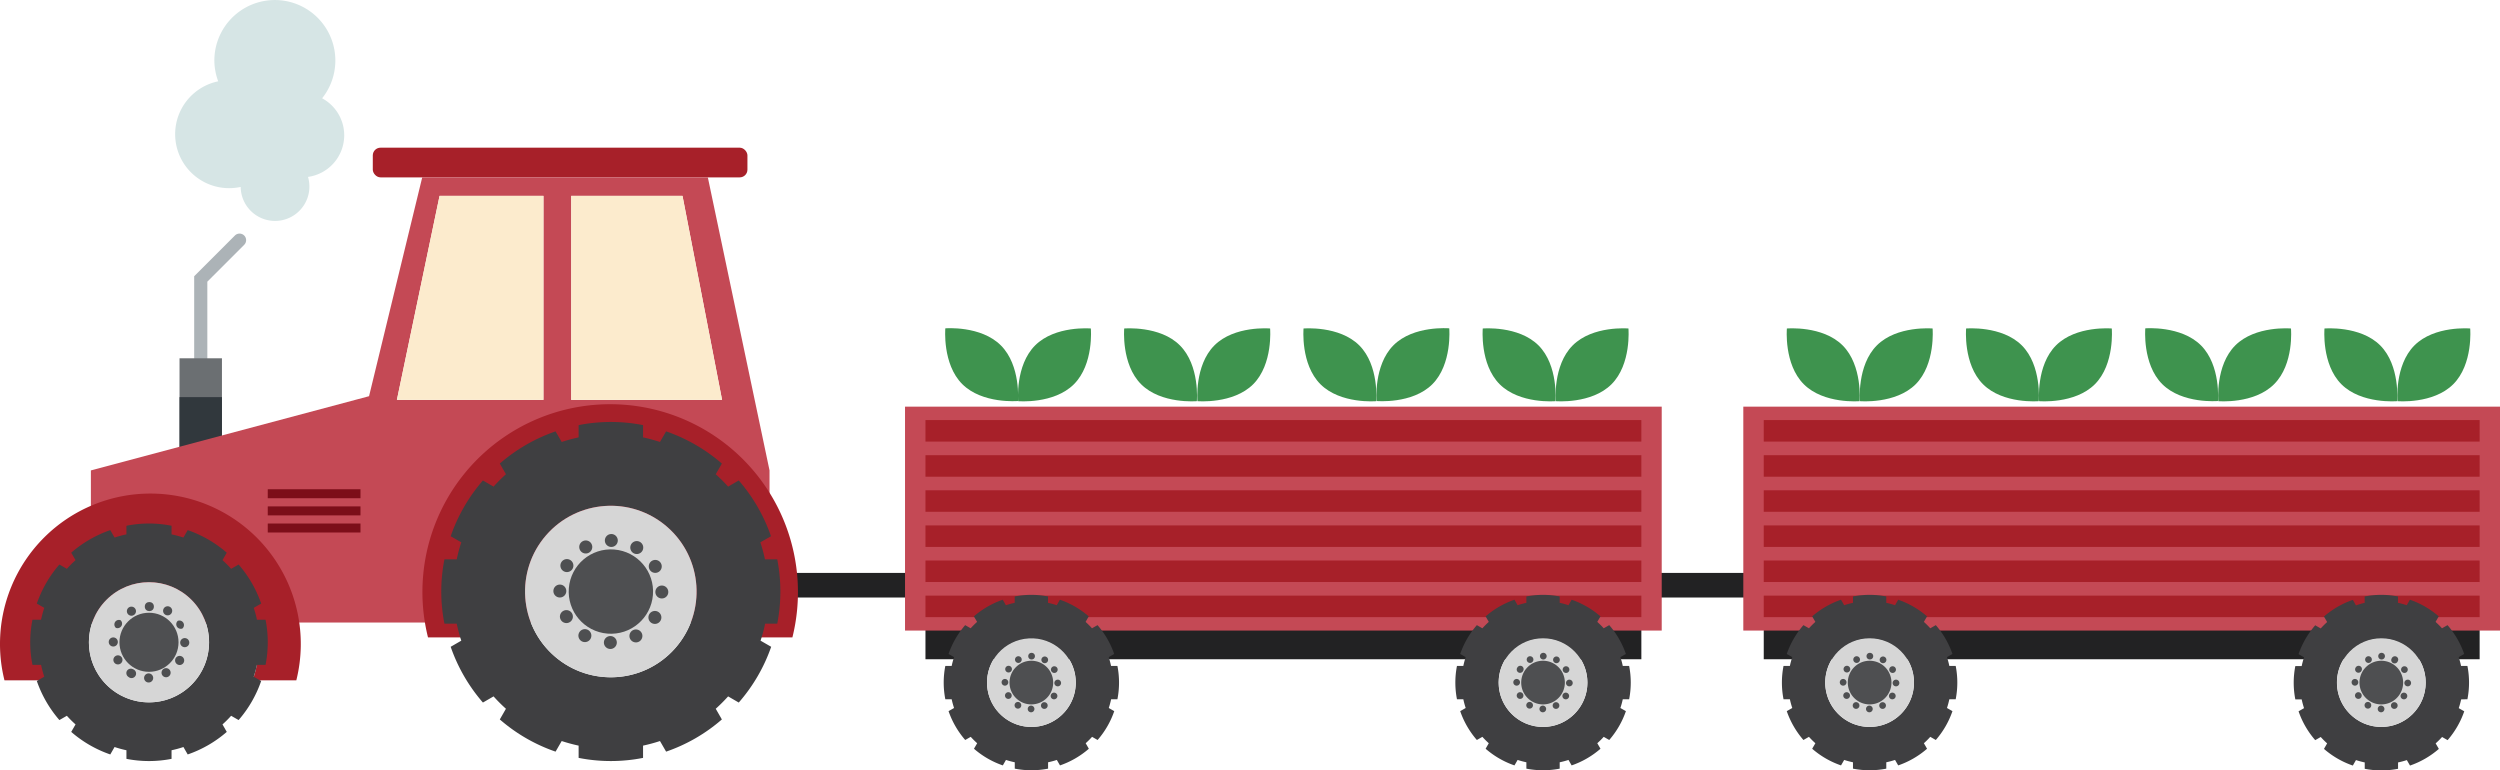 <svg id="Layer_1" data-name="Layer 1" xmlns="http://www.w3.org/2000/svg" viewBox="0 0 648.35 199.76"><defs><style>.cls-1{fill:#d6e5e5;}.cls-2{fill:#222223;}.cls-3{fill:#acb3b7;}.cls-4{fill:#6b6f72;}.cls-5{fill:#31383d;}.cls-6{fill:#a72029;}.cls-7{fill:#c44955;}.cls-8{fill:#fcebcd;}.cls-9{fill:#3f3f41;}.cls-10{fill:#d6d6d6;}.cls-11{fill:#4e4f51;}.cls-12{fill:#7c0e19;}.cls-13{fill:#3e934e;}</style></defs><path class="cls-1" d="M89.27,35.09a10.91,10.91,0,0,0-5.73-9.6A15.69,15.69,0,1,0,55.59,15.7a15.79,15.79,0,0,0,1,5.39A14,14,0,0,0,59.42,48.8a14.43,14.43,0,0,0,3-.32,8.91,8.91,0,1,0,17.46-2.6A10.9,10.9,0,0,0,89.27,35.09Z"/><rect class="cls-2" x="202.1" y="148.58" width="354.38" height="6.38"/><path class="cls-3" d="M52.07,94.62a1.71,1.71,0,0,1-1.71-1.7V71.64L60.92,61.08a1.7,1.7,0,1,1,2.41,2.41l-9.56,9.56V92.92A1.7,1.7,0,0,1,52.07,94.62Z"/><rect class="cls-4" x="46.56" y="92.92" width="11" height="24.12"/><rect class="cls-5" x="46.56" y="102.99" width="11" height="14.05"/><rect class="cls-6" x="96.68" y="38.3" width="97.16" height="7.7" rx="2"/><path class="cls-7" d="M183.57,46H109.5L95.71,102.75,23.57,122v39.44h176V122Zm-42.64,57.72h-38L114,50.8h26.94Zm7.21,0V50.8H177l10.26,52.91Z"/><polygon class="cls-8" points="102.93 103.71 140.93 103.71 140.93 50.8 113.99 50.8 102.93 103.71"/><polygon class="cls-8" points="148.14 50.8 148.14 103.71 187.26 103.71 177 50.8 148.14 50.8"/><path class="cls-6" d="M158.29,104.83A48.69,48.69,0,0,0,111,165.31h14.17a35.15,35.15,0,1,1,66.16,0h14.17a48.72,48.72,0,0,0-47.25-60.48Z"/><path class="cls-6" d="M39,128A39,39,0,0,0,0,167a38.6,38.6,0,0,0,1.16,9.43H12.51A27.78,27.78,0,0,1,10.85,167a28.15,28.15,0,1,1,54.65,9.43H76.85A39,39,0,0,0,39,128Z"/><path class="cls-9" d="M201.57,161.75a43.44,43.44,0,0,0,0-16.7h-3.19a38.56,38.56,0,0,0-1.19-4.4l2.76-1.58a44,44,0,0,0-8.36-14.47l-2.76,1.6a42.27,42.27,0,0,0-3.21-3.21l1.59-2.77a43.93,43.93,0,0,0-14.46-8.35l-1.59,2.75a43,43,0,0,0-4.39-1.19v-3.18a43,43,0,0,0-16.71,0v3.18a43,43,0,0,0-4.39,1.19l-1.59-2.75a43.93,43.93,0,0,0-14.46,8.35l1.59,2.77A40.51,40.51,0,0,0,128,126.2l-2.76-1.6a44,44,0,0,0-8.36,14.47l2.75,1.58a40.7,40.7,0,0,0-1.18,4.4h-3.19a42.92,42.92,0,0,0,0,16.7h3.19a40.7,40.7,0,0,0,1.18,4.4l-2.75,1.59a44,44,0,0,0,8.36,14.46l2.76-1.6a40.51,40.51,0,0,0,3.21,3.21l-1.59,2.77a43.75,43.75,0,0,0,14.46,8.35l1.59-2.75a43,43,0,0,0,4.39,1.19v3.18a43,43,0,0,0,16.71,0v-3.18a43,43,0,0,0,4.39-1.19l1.59,2.75a43.75,43.75,0,0,0,14.46-8.35l-1.59-2.77a42.27,42.27,0,0,0,3.21-3.21l2.76,1.6A44,44,0,0,0,200,167.74l-2.76-1.59a38.56,38.56,0,0,0,1.19-4.4Zm-43.16,13.89a22.24,22.24,0,1,1,22.24-22.24A22.24,22.24,0,0,1,158.41,175.64Z"/><circle class="cls-10" cx="158.41" cy="153.4" r="22.24" transform="translate(-61.3 172.21) rotate(-48.97)"/><circle class="cls-11" cx="158.41" cy="153.4" r="10.94" transform="translate(-7.31 298.87) rotate(-85.35)"/><circle class="cls-11" cx="158.54" cy="140.17" r="1.68"/><path class="cls-11" d="M153.37,141a1.69,1.69,0,1,1-2.3-.61A1.68,1.68,0,0,1,153.37,141Z"/><path class="cls-11" d="M147.86,145.22a1.68,1.68,0,1,1-1.68,2.92,1.68,1.68,0,1,1,1.68-2.92Z"/><circle class="cls-11" cx="145.19" cy="153.28" r="1.68"/><path class="cls-11" d="M146.06,158.45a1.68,1.68,0,1,1-.62,2.3A1.67,1.67,0,0,1,146.06,158.45Z"/><path class="cls-11" d="M150.23,164a1.68,1.68,0,1,1,.62,2.3A1.68,1.68,0,0,1,150.23,164Z"/><circle class="cls-11" cx="158.29" cy="166.63" r="1.68"/><path class="cls-11" d="M163.46,165.76a1.68,1.68,0,1,1,2.3.62A1.69,1.69,0,0,1,163.46,165.76Z"/><path class="cls-11" d="M169,161.58a1.68,1.68,0,1,1,2.3-.62A1.68,1.68,0,0,1,169,161.58Z"/><circle class="cls-11" cx="171.64" cy="153.53" r="1.68"/><path class="cls-11" d="M170.77,148.35a1.68,1.68,0,1,1,.62-2.3A1.68,1.68,0,0,1,170.77,148.35Z"/><path class="cls-11" d="M166.59,142.85a1.68,1.68,0,1,1-.61-2.3A1.68,1.68,0,0,1,166.59,142.85Z"/><path class="cls-9" d="M68.87,172.42a30.3,30.3,0,0,0,0-11.7H66.64a26.92,26.92,0,0,0-.84-3.08l1.93-1.11a30.67,30.67,0,0,0-5.85-10.13l-1.94,1.12a28,28,0,0,0-2.24-2.25l1.11-1.93a30.69,30.69,0,0,0-10.13-5.86l-1.11,1.93a28.47,28.47,0,0,0-3.08-.83v-2.23a29.79,29.79,0,0,0-11.7,0v2.23a29.11,29.11,0,0,0-3.08.83l-1.11-1.93a30.69,30.69,0,0,0-10.13,5.86l1.12,1.93a29.85,29.85,0,0,0-2.25,2.25L15.4,146.4a30.84,30.84,0,0,0-5.85,10.13l1.93,1.11a29.11,29.11,0,0,0-.83,3.08H8.42a29.79,29.79,0,0,0,0,11.7h2.23a28.47,28.47,0,0,0,.83,3.08l-1.93,1.11a30.84,30.84,0,0,0,5.85,10.13l1.94-1.11a28,28,0,0,0,2.25,2.24l-1.12,1.94a30.67,30.67,0,0,0,10.13,5.85l1.11-1.93a26.92,26.92,0,0,0,3.08.84v2.23a30.3,30.3,0,0,0,11.7,0v-2.23a26.37,26.37,0,0,0,3.08-.84l1.11,1.93a30.67,30.67,0,0,0,10.13-5.85l-1.11-1.94a26.31,26.31,0,0,0,2.24-2.24l1.94,1.11a30.67,30.67,0,0,0,5.85-10.13L65.8,175.5a26.37,26.37,0,0,0,.84-3.08Zm-30.23,9.73a15.58,15.58,0,1,1,15.58-15.58A15.58,15.58,0,0,1,38.64,182.15Z"/><circle class="cls-10" cx="38.64" cy="166.57" r="15.58" transform="translate(-106.47 76.11) rotate(-45)"/><circle class="cls-11" cx="38.64" cy="166.57" r="7.66"/><circle class="cls-11" cx="38.73" cy="157.31" r="1.18"/><path class="cls-11" d="M35.11,157.92a1.18,1.18,0,1,1-1.61-.44A1.19,1.19,0,0,1,35.11,157.92Z"/><path class="cls-11" d="M31.25,160.84a1.18,1.18,0,0,1-1.18,2,1.18,1.18,0,0,1,1.18-2Z"/><path class="cls-11" d="M29.38,165.31a1.18,1.18,0,1,1-1.18,1.17A1.17,1.17,0,0,1,29.38,165.31Z"/><path class="cls-11" d="M30,170.11a1.18,1.18,0,1,1-.44,1.61A1.18,1.18,0,0,1,30,170.11Z"/><path class="cls-11" d="M32.91,174a1.19,1.19,0,0,1,1.61-.43,1.18,1.18,0,1,1-1.18,2A1.18,1.18,0,0,1,32.91,174Z"/><path class="cls-11" d="M37.37,175.84A1.18,1.18,0,1,1,38.55,177,1.18,1.18,0,0,1,37.37,175.84Z"/><path class="cls-11" d="M42.18,175.23a1.18,1.18,0,1,1,2-1.18,1.18,1.18,0,0,1-2,1.18Z"/><path class="cls-11" d="M46,172.3a1.18,1.18,0,1,1,1.61-.43A1.17,1.17,0,0,1,46,172.3Z"/><path class="cls-11" d="M47.91,167.84a1.18,1.18,0,1,1,1.18-1.18A1.18,1.18,0,0,1,47.91,167.84Z"/><path class="cls-11" d="M47.3,163a1.18,1.18,0,0,1-1.18-2,1.18,1.18,0,0,1,1.18,2Z"/><path class="cls-11" d="M44.37,159.18a1.18,1.18,0,0,1-2-1.18,1.18,1.18,0,1,1,2,1.18Z"/><rect class="cls-12" x="69.44" y="126.88" width="24.05" height="2.33"/><rect class="cls-12" x="69.44" y="131.33" width="24.05" height="2.33"/><rect class="cls-12" x="69.44" y="135.77" width="24.05" height="2.33"/><rect class="cls-2" x="240.01" y="160.05" width="185.66" height="10.92"/><rect class="cls-7" x="234.71" y="105.46" width="196.24" height="58.07"/><rect class="cls-6" x="240.01" y="108.94" width="185.66" height="5.58"/><rect class="cls-6" x="240.01" y="118.05" width="185.66" height="5.58"/><rect class="cls-6" x="240.01" y="127.15" width="185.66" height="5.58"/><rect class="cls-6" x="240.01" y="145.36" width="185.66" height="5.58"/><rect class="cls-6" x="240.01" y="154.47" width="185.66" height="5.58"/><rect class="cls-6" x="240.01" y="136.26" width="185.66" height="5.58"/><path class="cls-9" d="M289.79,181.34a22.43,22.43,0,0,0,0-8.64h-1.65a21.21,21.21,0,0,0-.61-2.28l1.42-.82a22.61,22.61,0,0,0-4.32-7.48l-1.43.82c-.52-.58-1.08-1.13-1.66-1.66l.82-1.43a22.78,22.78,0,0,0-7.48-4.32l-.82,1.43a19.5,19.5,0,0,0-2.27-.62v-1.65a22.43,22.43,0,0,0-8.64,0v1.65a19.14,19.14,0,0,0-2.28.62l-.82-1.43a22.78,22.78,0,0,0-7.48,4.32l.83,1.43c-.59.53-1.14,1.08-1.67,1.66l-1.42-.82A22.63,22.63,0,0,0,246,169.6l1.43.82a19.14,19.14,0,0,0-.62,2.28h-1.65a22.43,22.43,0,0,0,0,8.64h1.65a19.5,19.5,0,0,0,.62,2.27l-1.43.82a22.78,22.78,0,0,0,4.32,7.48l1.43-.82a21.8,21.8,0,0,0,1.67,1.66l-.83,1.43a22.61,22.61,0,0,0,7.48,4.32l.82-1.42a21.21,21.21,0,0,0,2.28.61v1.65a22.43,22.43,0,0,0,8.64,0v-1.65a21.67,21.67,0,0,0,2.27-.61l.82,1.42a22.61,22.61,0,0,0,7.48-4.32l-.82-1.43a21.67,21.67,0,0,0,1.66-1.66l1.43.82a22.61,22.61,0,0,0,4.32-7.48l-1.42-.82a21.67,21.67,0,0,0,.61-2.27Zm-22.32,7.18A11.51,11.51,0,1,1,279,177,11.5,11.5,0,0,1,267.47,188.52Z"/><circle class="cls-10" cx="267.47" cy="177.02" r="11.5" transform="translate(-24.12 43.42) rotate(-8.88)"/><path class="cls-11" d="M267.47,171.36a5.66,5.66,0,1,0,5.66,5.66A5.65,5.65,0,0,0,267.47,171.36Z"/><circle class="cls-11" cx="267.53" cy="170.17" r="0.87"/><path class="cls-11" d="M264.86,170.62a.88.88,0,0,1-.32,1.19.87.87,0,0,1-.87-1.51A.88.88,0,0,1,264.86,170.62Z"/><path class="cls-11" d="M262,172.78a.87.87,0,1,1-1.19.32A.87.87,0,0,1,262,172.78Z"/><path class="cls-11" d="M260.62,176.08a.87.87,0,1,1-.87.87A.87.87,0,0,1,260.62,176.08Z"/><path class="cls-11" d="M261.07,179.63a.87.87,0,1,1,.87,1.51.87.87,0,0,1-.87-1.51Z"/><path class="cls-11" d="M263.24,182.47a.87.87,0,1,1,.31,1.19A.87.87,0,0,1,263.24,182.47Z"/><path class="cls-11" d="M266.53,183.86a.87.87,0,1,1,.87.87A.87.87,0,0,1,266.53,183.86Z"/><path class="cls-11" d="M270.08,183.41a.87.87,0,0,1,1.51-.87.88.88,0,0,1-.32,1.19A.87.87,0,0,1,270.08,183.41Z"/><path class="cls-11" d="M272.92,181.25a.87.87,0,1,1,1.19-.32A.88.88,0,0,1,272.92,181.25Z"/><path class="cls-11" d="M274.31,178a.87.87,0,1,1,.87-.87A.87.87,0,0,1,274.31,178Z"/><path class="cls-11" d="M273.86,174.41a.88.88,0,0,1-1.19-.32.87.87,0,1,1,1.19.32Z"/><path class="cls-11" d="M271.7,171.56a.87.87,0,1,1-1.51-.87.87.87,0,0,1,1.51.87Z"/><path class="cls-9" d="M422.5,181.34a22.43,22.43,0,0,0,0-8.64h-1.65a19.14,19.14,0,0,0-.62-2.28l1.43-.82a22.78,22.78,0,0,0-4.32-7.48l-1.43.82c-.53-.58-1.08-1.13-1.67-1.66l.83-1.43a22.78,22.78,0,0,0-7.48-4.32l-.82,1.43a19.14,19.14,0,0,0-2.28-.62v-1.65a22.43,22.43,0,0,0-8.64,0v1.65a19.5,19.5,0,0,0-2.27.62l-.82-1.43a22.78,22.78,0,0,0-7.48,4.32l.82,1.43c-.58.53-1.14,1.08-1.66,1.66l-1.43-.82a22.61,22.61,0,0,0-4.32,7.48l1.42.82a21.21,21.21,0,0,0-.61,2.28h-1.65a22.43,22.43,0,0,0,0,8.64h1.65a21.67,21.67,0,0,0,.61,2.27l-1.42.82a22.61,22.61,0,0,0,4.32,7.48l1.43-.82a21.67,21.67,0,0,0,1.66,1.66l-.82,1.43a22.61,22.61,0,0,0,7.48,4.32l.82-1.42a21.67,21.67,0,0,0,2.27.61v1.65a22.43,22.43,0,0,0,8.64,0v-1.65a21.21,21.21,0,0,0,2.28-.61l.82,1.42a22.61,22.61,0,0,0,7.48-4.32l-.83-1.43a21.8,21.8,0,0,0,1.67-1.66l1.43.82a22.78,22.78,0,0,0,4.32-7.48l-1.43-.82a19.5,19.5,0,0,0,.62-2.27Zm-22.33,7.18A11.51,11.51,0,1,1,411.68,177,11.5,11.5,0,0,1,400.17,188.52Z"/><circle class="cls-10" cx="400.17" cy="177.02" r="11.5"/><path class="cls-11" d="M400.17,171.36a5.66,5.66,0,1,0,5.66,5.66A5.66,5.66,0,0,0,400.17,171.36Z"/><path class="cls-11" d="M401.11,170.17a.87.87,0,1,1-.87-.87A.87.87,0,0,1,401.11,170.17Z"/><path class="cls-11" d="M397.56,170.62a.87.87,0,1,1-1.51.87.87.87,0,0,1,1.51-.87Z"/><path class="cls-11" d="M394.72,172.78A.88.88,0,0,1,395,174a.87.87,0,1,1-1.5-.87A.88.88,0,0,1,394.72,172.78Z"/><path class="cls-11" d="M393.33,176.08a.87.87,0,1,1-.87.87A.87.87,0,0,1,393.33,176.08Z"/><path class="cls-11" d="M393.78,179.63a.87.87,0,1,1,.87,1.51.88.88,0,0,1-1.19-.32A.87.87,0,0,1,393.78,179.63Z"/><path class="cls-11" d="M395.94,182.47a.87.87,0,1,1,.32,1.19A.87.87,0,0,1,395.94,182.47Z"/><path class="cls-11" d="M399.24,183.86a.87.87,0,1,1,.87.87A.87.87,0,0,1,399.24,183.86Z"/><path class="cls-11" d="M402.78,183.41a.88.88,0,0,1,.32-1.19.87.87,0,1,1-.32,1.19Z"/><path class="cls-11" d="M405.63,181.25a.87.87,0,1,1,1.19-.32A.87.87,0,0,1,405.63,181.25Z"/><path class="cls-11" d="M407,178a.87.87,0,1,1,.87-.87A.87.87,0,0,1,407,178Z"/><path class="cls-11" d="M406.57,174.41a.88.88,0,0,1-1.19-.32.87.87,0,0,1,1.51-.87A.88.88,0,0,1,406.57,174.41Z"/><path class="cls-11" d="M404.4,171.56a.87.87,0,1,1-.31-1.19A.87.87,0,0,1,404.4,171.56Z"/><rect class="cls-2" x="457.41" y="160.05" width="185.66" height="10.92"/><rect class="cls-7" x="452.11" y="105.46" width="196.24" height="58.07"/><rect class="cls-6" x="457.41" y="108.94" width="185.66" height="5.58"/><rect class="cls-6" x="457.41" y="118.05" width="185.66" height="5.58"/><rect class="cls-6" x="457.41" y="127.15" width="185.66" height="5.58"/><rect class="cls-6" x="457.41" y="145.36" width="185.66" height="5.58"/><rect class="cls-6" x="457.41" y="154.47" width="185.66" height="5.58"/><rect class="cls-6" x="457.41" y="136.26" width="185.66" height="5.58"/><path class="cls-9" d="M507.19,181.34a22.43,22.43,0,0,0,0-8.64h-1.65a21.21,21.21,0,0,0-.61-2.28l1.42-.82a22.61,22.61,0,0,0-4.32-7.48l-1.43.82c-.52-.58-1.08-1.13-1.66-1.66l.82-1.43a22.78,22.78,0,0,0-7.48-4.32l-.82,1.43a19.5,19.5,0,0,0-2.27-.62v-1.65a22.43,22.43,0,0,0-8.64,0v1.65a19.14,19.14,0,0,0-2.28.62l-.82-1.43a22.78,22.78,0,0,0-7.48,4.32l.83,1.43c-.59.53-1.14,1.08-1.67,1.66l-1.43-.82a22.78,22.78,0,0,0-4.32,7.48l1.43.82a19.14,19.14,0,0,0-.62,2.28h-1.65a22.43,22.43,0,0,0,0,8.64h1.65a19.5,19.5,0,0,0,.62,2.27l-1.43.82a22.78,22.78,0,0,0,4.32,7.48l1.43-.82a21.8,21.8,0,0,0,1.67,1.66l-.83,1.43a22.61,22.61,0,0,0,7.48,4.32l.82-1.42a21.21,21.21,0,0,0,2.28.61v1.65a22.43,22.43,0,0,0,8.64,0v-1.65a21.67,21.67,0,0,0,2.27-.61l.82,1.42a22.61,22.61,0,0,0,7.48-4.32l-.82-1.43a21.67,21.67,0,0,0,1.66-1.66l1.43.82a22.61,22.61,0,0,0,4.32-7.48l-1.42-.82a21.67,21.67,0,0,0,.61-2.27Zm-22.32,7.18a11.51,11.51,0,1,1,11.5-11.5A11.5,11.5,0,0,1,484.87,188.52Z"/><circle class="cls-10" cx="484.87" cy="177.02" r="11.5"/><path class="cls-11" d="M484.87,171.36a5.66,5.66,0,1,0,5.66,5.66A5.65,5.65,0,0,0,484.87,171.36Z"/><circle class="cls-11" cx="484.93" cy="170.17" r="0.87"/><path class="cls-11" d="M482.26,170.62a.88.88,0,0,1-.32,1.19.87.87,0,0,1-.87-1.51A.88.88,0,0,1,482.26,170.62Z"/><path class="cls-11" d="M479.41,172.78a.87.87,0,1,1-1.19.32A.87.87,0,0,1,479.41,172.78Z"/><path class="cls-11" d="M478,176.08a.87.87,0,1,1-.87.87A.87.87,0,0,1,478,176.08Z"/><path class="cls-11" d="M478.47,179.63a.87.87,0,1,1,.87,1.51.87.87,0,0,1-.87-1.51Z"/><path class="cls-11" d="M480.64,182.47a.87.87,0,0,1,1.5.87.87.87,0,1,1-1.5-.87Z"/><path class="cls-11" d="M483.93,183.86a.87.87,0,1,1,.87.87A.87.87,0,0,1,483.93,183.86Z"/><path class="cls-11" d="M487.48,183.41a.87.87,0,0,1,1.51-.87.88.88,0,0,1-.32,1.19A.87.87,0,0,1,487.48,183.41Z"/><path class="cls-11" d="M490.32,181.25a.87.87,0,1,1,1.19-.32A.88.88,0,0,1,490.32,181.25Z"/><path class="cls-11" d="M491.71,178a.87.87,0,1,1,.87-.87A.87.87,0,0,1,491.71,178Z"/><path class="cls-11" d="M491.26,174.41a.88.88,0,0,1-1.19-.32.87.87,0,1,1,1.19.32Z"/><path class="cls-11" d="M489.1,171.56a.87.87,0,0,1-1.51-.87.87.87,0,1,1,1.51.87Z"/><path class="cls-9" d="M639.9,181.34a22.43,22.43,0,0,0,0-8.64h-1.65a19.14,19.14,0,0,0-.62-2.28l1.43-.82a22.78,22.78,0,0,0-4.32-7.48l-1.43.82c-.53-.58-1.08-1.13-1.67-1.66l.83-1.43a22.78,22.78,0,0,0-7.48-4.32l-.82,1.43a19.14,19.14,0,0,0-2.28-.62v-1.65a22.43,22.43,0,0,0-8.64,0v1.65A19.5,19.5,0,0,0,611,157l-.82-1.43a22.78,22.78,0,0,0-7.48,4.32l.82,1.43c-.58.53-1.14,1.08-1.66,1.66l-1.43-.82a22.61,22.61,0,0,0-4.32,7.48l1.42.82a21.21,21.21,0,0,0-.61,2.28h-1.65a22.43,22.43,0,0,0,0,8.64h1.65a21.67,21.67,0,0,0,.61,2.27l-1.42.82a22.61,22.61,0,0,0,4.32,7.48l1.43-.82a21.67,21.67,0,0,0,1.66,1.66l-.82,1.43a22.61,22.61,0,0,0,7.48,4.32l.82-1.42a21.67,21.67,0,0,0,2.27.61v1.65a22.43,22.43,0,0,0,8.64,0v-1.65a21.21,21.21,0,0,0,2.28-.61l.82,1.42a22.61,22.61,0,0,0,7.48-4.32l-.83-1.43a21.8,21.8,0,0,0,1.67-1.66l1.43.82a22.78,22.78,0,0,0,4.32-7.48l-1.43-.82a19.5,19.5,0,0,0,.62-2.27Zm-22.33,7.18A11.51,11.51,0,1,1,629.08,177,11.5,11.5,0,0,1,617.57,188.52Z"/><circle class="cls-10" cx="617.57" cy="177.02" r="11.5"/><path class="cls-11" d="M617.57,171.36a5.66,5.66,0,1,0,5.66,5.66A5.66,5.66,0,0,0,617.57,171.36Z"/><path class="cls-11" d="M618.51,170.17a.87.87,0,1,1-.87-.87A.87.87,0,0,1,618.51,170.17Z"/><path class="cls-11" d="M615,170.62a.87.87,0,0,1-1.51.87.87.87,0,1,1,1.51-.87Z"/><path class="cls-11" d="M612.12,172.78a.88.88,0,0,1,.31,1.19.87.87,0,1,1-1.5-.87A.88.88,0,0,1,612.12,172.78Z"/><path class="cls-11" d="M610.73,176.08a.87.87,0,1,1-.87.87A.87.87,0,0,1,610.73,176.08Z"/><path class="cls-11" d="M611.18,179.63a.87.87,0,0,1,.87,1.51.88.88,0,0,1-1.19-.32A.87.87,0,0,1,611.18,179.63Z"/><path class="cls-11" d="M613.34,182.47a.87.87,0,1,1,.32,1.19A.87.87,0,0,1,613.34,182.47Z"/><path class="cls-11" d="M616.64,183.86a.87.87,0,1,1,.87.87A.87.87,0,0,1,616.64,183.86Z"/><path class="cls-11" d="M620.18,183.41a.88.88,0,0,1,.32-1.19.87.87,0,1,1-.32,1.19Z"/><path class="cls-11" d="M623,181.25a.87.87,0,1,1,1.19-.32A.87.87,0,0,1,623,181.25Z"/><path class="cls-11" d="M624.42,178a.87.87,0,1,1,.87-.87A.87.87,0,0,1,624.42,178Z"/><path class="cls-11" d="M624,174.41a.88.88,0,0,1-1.19-.32.87.87,0,1,1,1.51-.87A.88.88,0,0,1,624,174.41Z"/><path class="cls-11" d="M621.8,171.56a.87.87,0,1,1-1.5-.87.87.87,0,1,1,1.5.87Z"/><path class="cls-13" d="M278.51,99.65c-5.2,5.2-14.46,4.39-14.46,4.39s-.81-9.25,4.4-14.46,14.45-4.39,14.45-4.39S283.72,94.45,278.51,99.65Z"/><path class="cls-13" d="M259.57,89.58C264.78,94.79,264,104,264,104s-9.25.81-14.45-4.39-4.39-14.46-4.39-14.46S254.37,84.38,259.57,89.58Z"/><path class="cls-13" d="M325,99.65c-5.2,5.2-14.45,4.39-14.45,4.39s-.82-9.25,4.39-14.46,14.45-4.39,14.45-4.39S330.19,94.45,325,99.65Z"/><path class="cls-13" d="M306,89.58c5.21,5.21,4.39,14.46,4.39,14.46s-9.25.81-14.45-4.39-4.39-14.46-4.39-14.46S300.84,84.38,306,89.58Z"/><path class="cls-13" d="M371.46,99.65C366.25,104.85,357,104,357,104s-.81-9.25,4.39-14.46,14.46-4.39,14.46-4.39S376.66,94.45,371.46,99.65Z"/><path class="cls-13" d="M352.52,89.58c5.2,5.21,4.39,14.46,4.39,14.46s-9.25.81-14.46-4.39-4.39-14.46-4.39-14.46S347.31,84.38,352.52,89.58Z"/><path class="cls-13" d="M417.93,99.65c-5.21,5.2-14.46,4.39-14.46,4.39s-.81-9.25,4.39-14.46,14.46-4.39,14.46-4.39S423.13,94.45,417.93,99.65Z"/><path class="cls-13" d="M399,89.58c5.2,5.21,4.39,14.46,4.39,14.46s-9.25.81-14.46-4.39-4.39-14.46-4.39-14.46S393.78,84.38,399,89.58Z"/><path class="cls-13" d="M496.81,99.65c-5.21,5.2-14.46,4.39-14.46,4.39s-.81-9.25,4.39-14.46,14.46-4.39,14.46-4.39S502,94.45,496.81,99.65Z"/><path class="cls-13" d="M477.87,89.58c5.2,5.21,4.39,14.46,4.39,14.46s-9.25.81-14.46-4.39-4.39-14.46-4.39-14.46S472.66,84.38,477.87,89.58Z"/><path class="cls-13" d="M543.28,99.65c-5.2,5.2-14.46,4.39-14.46,4.39s-.81-9.25,4.39-14.46,14.46-4.39,14.46-4.39S548.48,94.45,543.28,99.65Z"/><path class="cls-13" d="M524.34,89.58c5.21,5.21,4.39,14.46,4.39,14.46s-9.25.81-14.45-4.39-4.39-14.46-4.39-14.46S519.14,84.38,524.34,89.58Z"/><path class="cls-13" d="M589.75,99.65c-5.2,5.2-14.45,4.39-14.45,4.39s-.82-9.25,4.39-14.46,14.45-4.39,14.45-4.39S595,94.45,589.75,99.65Z"/><path class="cls-13" d="M570.81,89.58C576,94.79,575.2,104,575.2,104s-9.25.81-14.45-4.39-4.39-14.46-4.39-14.46S565.61,84.38,570.81,89.58Z"/><path class="cls-13" d="M636.22,99.65c-5.2,5.2-14.45,4.39-14.45,4.39s-.82-9.25,4.39-14.46,14.46-4.39,14.46-4.39S641.43,94.45,636.22,99.65Z"/><path class="cls-13" d="M617.29,89.58c5.2,5.21,4.39,14.46,4.39,14.46s-9.26.81-14.46-4.39-4.39-14.46-4.39-14.46S612.08,84.38,617.29,89.58Z"/></svg>